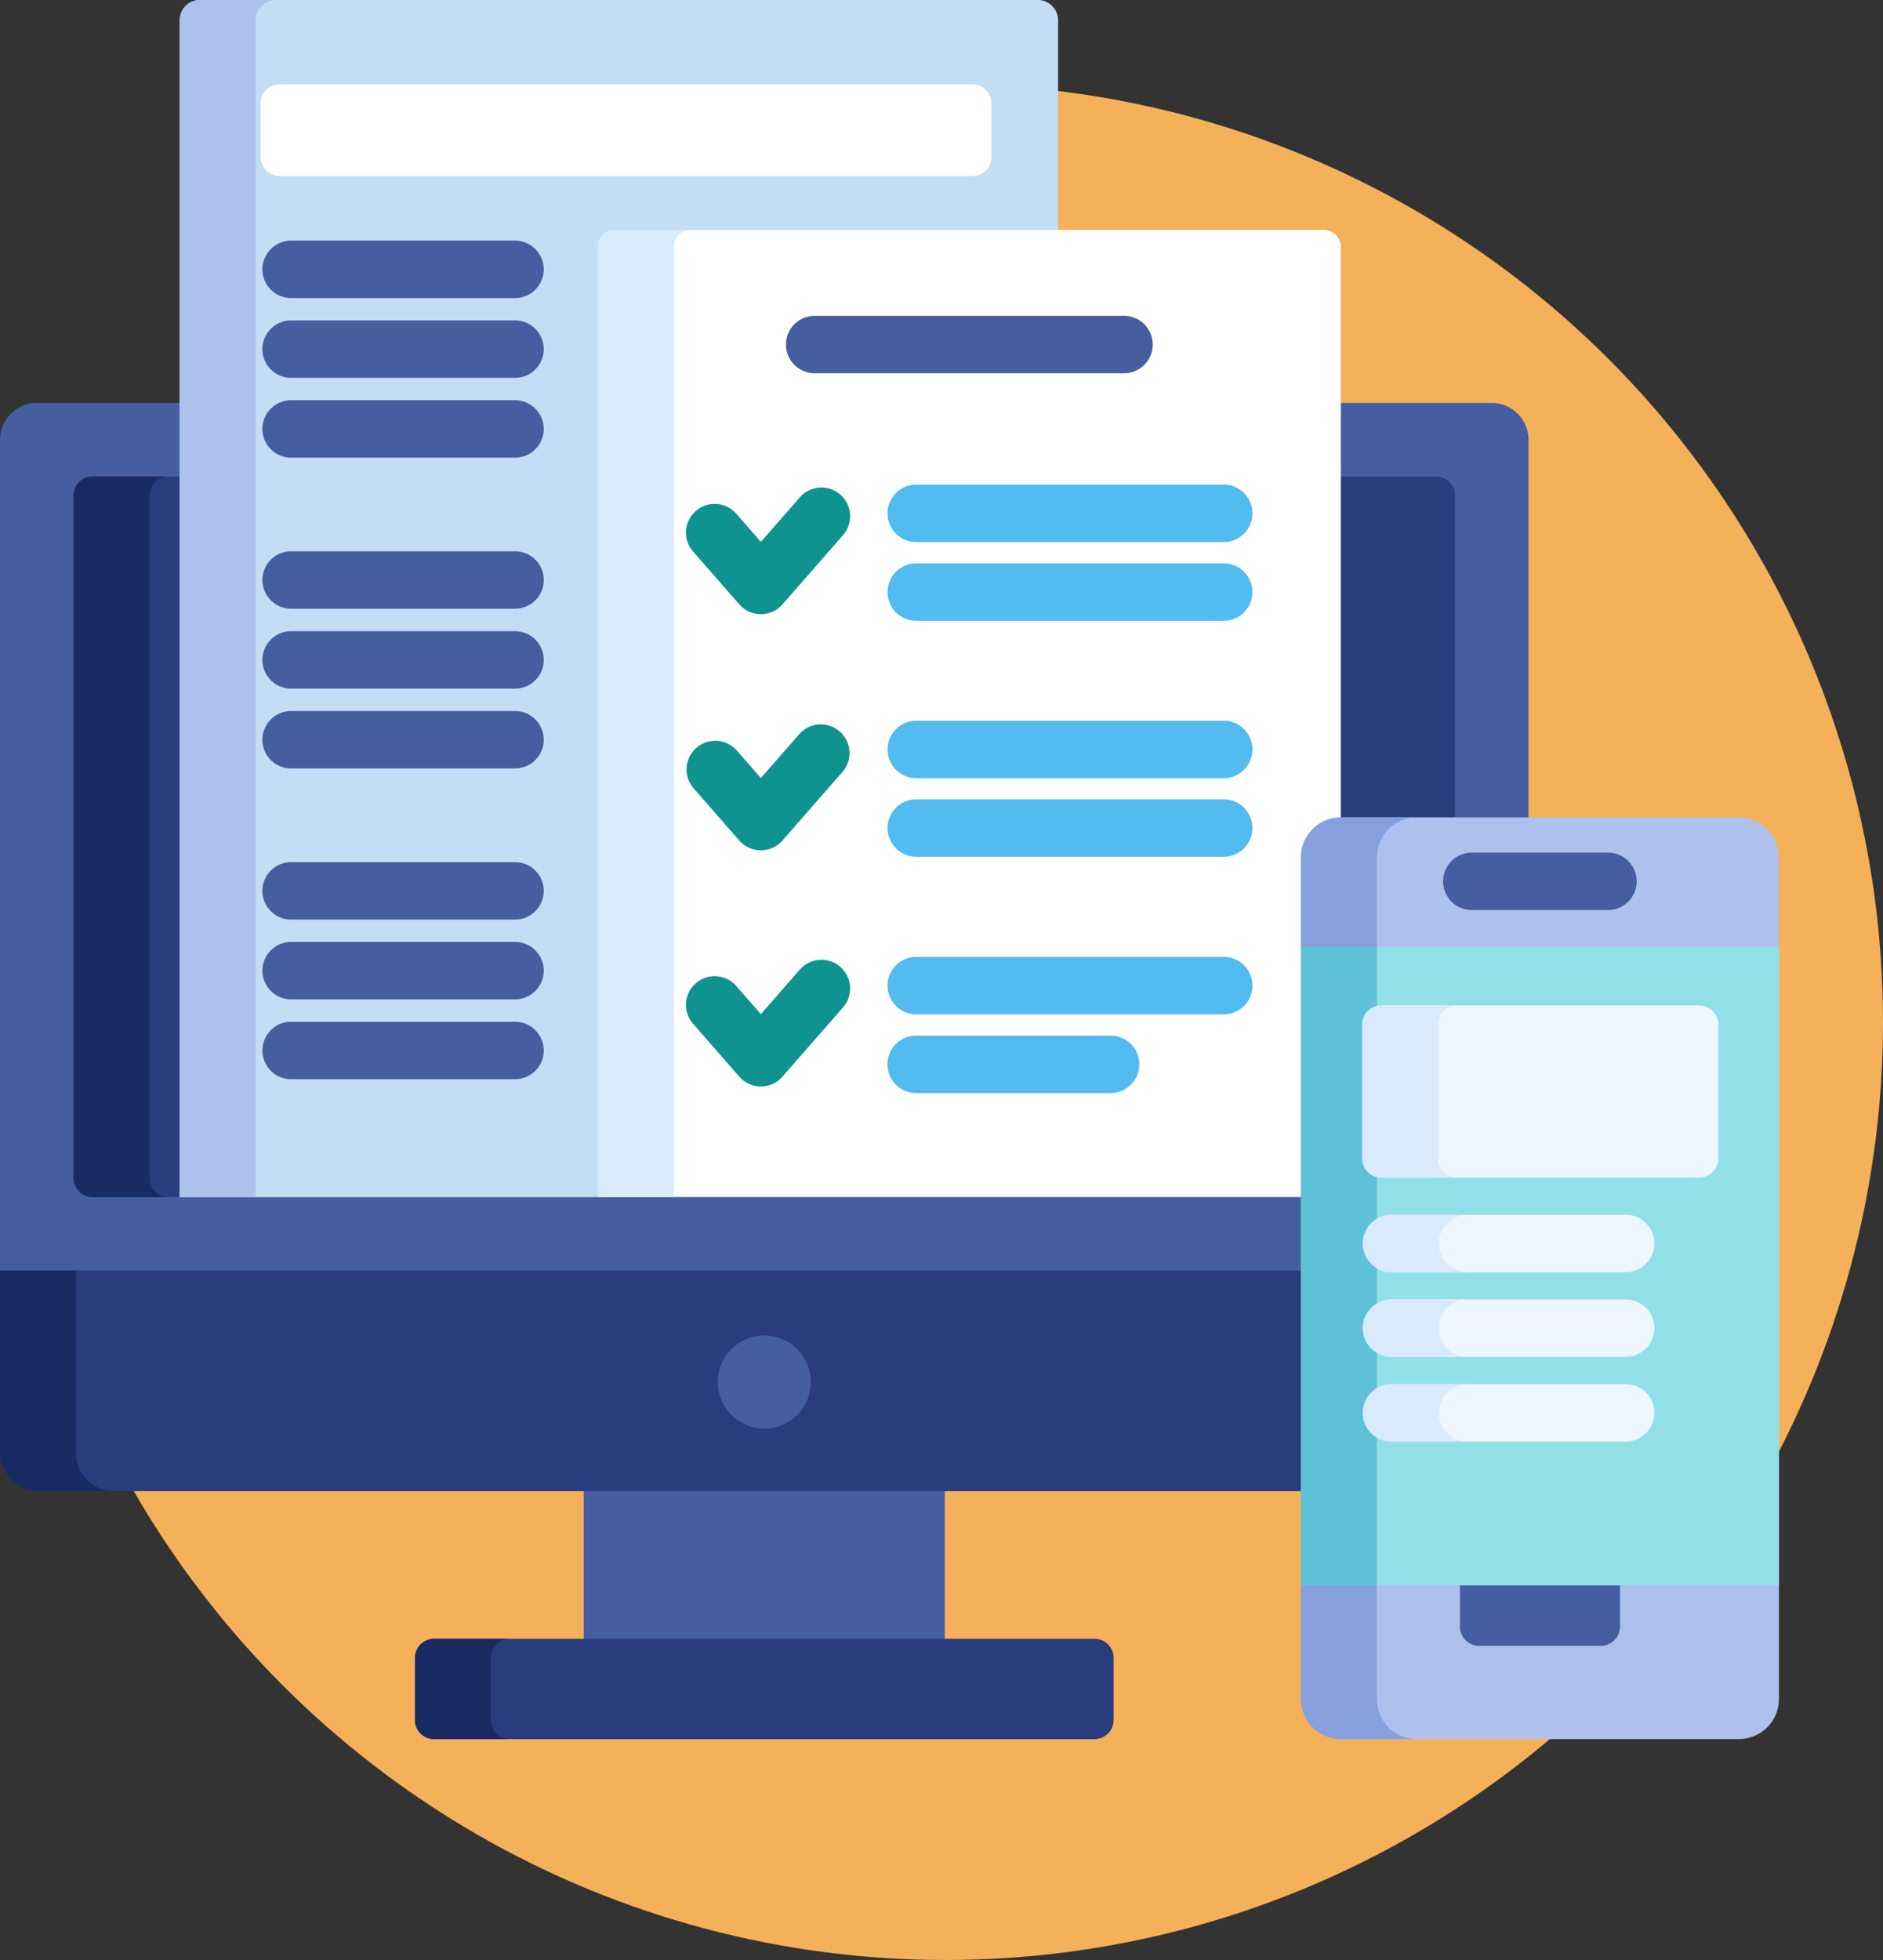 <svg xmlns="http://www.w3.org/2000/svg" width="67.772" height="70.51" viewBox="0 0 67.772 70.51">
  <rect x="0" y="0" width="67.772" height="70.51" fill="#333333" stroke="none"/>
  <g id="Group_142" data-name="Group 142" transform="translate(-9.94)">
    <circle id="Ellipse_25" data-name="Ellipse 25" cx="33.74" cy="33.74" r="33.74" transform="translate(10.232 3.03)" fill="#f4b159"/>
    <rect id="Rectangle_4" data-name="Rectangle 4" width="12.993" height="5.589" transform="translate(30.951 53.502)" fill="#445ea0"/>
    <path id="Path_308" data-name="Path 308" d="M143.532,431.012a.691.691,0,0,1-.689.689H119.075a.691.691,0,0,1-.689-.689V428.78a.691.691,0,0,1,.689-.689h23.769a.691.691,0,0,1,.689.689v2.232Z" transform="translate(-93.511 -369.136)" fill="#293d7c"/>
    <path id="Path_309" data-name="Path 309" d="M121.119,431.012V428.78a.691.691,0,0,1,.689-.689h-2.733a.691.691,0,0,0-.689.689v2.232a.691.691,0,0,0,.689.689h2.733A.691.691,0,0,1,121.119,431.012Z" transform="translate(-93.511 -369.136)" fill="#1a2b63"/>
    <path id="Path_310" data-name="Path 310" d="M56.9,330.888H9.94v6.7a1.381,1.381,0,0,0,1.377,1.377H56.9v-8.072Z" transform="translate(0 -285.32)" fill="#293d7c"/>
    <path id="Path_311" data-name="Path 311" d="M12.673,337.583v-6.7H9.94v6.7a1.381,1.381,0,0,0,1.377,1.377H14.05A1.381,1.381,0,0,1,12.673,337.583Z" transform="translate(0 -285.32)" fill="#1a2b63"/>
    <path id="Path_312" data-name="Path 312" d="M63.633,105.259H58.127v15.046a1.3,1.3,0,0,0-1.293,1.3v12.217H16.477V105.259H11.262a1.326,1.326,0,0,0-1.322,1.322v29.888H56.9V121.607a1.3,1.3,0,0,1,1.3-1.3h6.754V106.581A1.326,1.326,0,0,0,63.633,105.259Z" transform="translate(0 -90.763)" fill="#445ea0"/>
    <g id="Group_135" data-name="Group 135" transform="translate(12.585 17.141)">
      <path id="Path_313" data-name="Path 313" d="M33.039,124.464h-3.2a.691.691,0,0,0-.689.689V149.7a.691.691,0,0,0,.689.689h3.2v-25.92Z" transform="translate(-29.147 -124.464)" fill="#293d7c"/>
      <path id="Path_314" data-name="Path 314" d="M363.341,124.464h-3.494v12.4c.025,0,.049,0,.074,0h4.109V125.153A.691.691,0,0,0,363.341,124.464Z" transform="translate(-314.305 -124.464)" fill="#293d7c"/>
    </g>
    <path id="Path_315" data-name="Path 315" d="M31.88,149.7V125.153a.691.691,0,0,1,.689-.689H29.836a.691.691,0,0,0-.689.689V149.7a.691.691,0,0,0,.689.689h2.733A.691.691,0,0,1,31.88,149.7Z" transform="translate(-16.562 -107.323)" fill="#1a2b63"/>
    <circle id="Ellipse_26" data-name="Ellipse 26" cx="1.674" cy="1.674" r="1.674" transform="translate(35.774 48.043)" fill="#445ea0"/>
    <path id="Path_316" data-name="Path 316" d="M72.1,9.022a.615.615,0,0,1,.613-.613H88.52V.725A.727.727,0,0,0,87.794,0H57.632a.727.727,0,0,0-.725.725V43.061H72.1Z" transform="translate(-40.499)" fill="#c3ddf4"/>
    <path id="Path_317" data-name="Path 317" d="M60.365,0H57.632a.727.727,0,0,0-.725.725V43.061H59.64V.725A.727.727,0,0,1,60.365,0Z" transform="translate(-40.499)" fill="#aec1ed"/>
    <path id="Path_318" data-name="Path 318" d="M191.637,82.634a1.3,1.3,0,0,1,1.3-1.3V60.675a.615.615,0,0,0-.613-.613H166.81a.615.615,0,0,0-.613.613V94.851h25.44V82.634Z" transform="translate(-134.738 -51.791)" fill="#fff"/>
    <path id="Path_319" data-name="Path 319" d="M169.543,60.062H166.81a.615.615,0,0,0-.613.613V94.851h2.733V60.675A.615.615,0,0,1,169.543,60.062Z" transform="translate(-134.738 -51.791)" fill="#d9eafc"/>
    <path id="Path_320" data-name="Path 320" d="M192,131.99a1.033,1.033,0,0,1-.777-.353l-1.652-1.888a1.033,1.033,0,1,1,1.554-1.361l.875,1,1.392-1.59a1.033,1.033,0,1,1,1.554,1.361l-2.169,2.478A1.033,1.033,0,0,1,192,131.99Z" transform="translate(-154.675 -109.895)" fill="#0f9390"/>
    <g id="Group_136" data-name="Group 136" transform="translate(41.884 17.434)">
      <path id="Path_321" data-name="Path 321" d="M254,128.657H242.933a1.033,1.033,0,0,1,0-2.066H254a1.033,1.033,0,0,1,0,2.066Z" transform="translate(-241.9 -126.591)" fill="#52bbef"/>
      <path id="Path_322" data-name="Path 322" d="M254,149.219H242.933a1.033,1.033,0,0,1,0-2.066H254a1.033,1.033,0,0,1,0,2.066Z" transform="translate(-241.9 -144.321)" fill="#52bbef"/>
    </g>
    <path id="Path_323" data-name="Path 323" d="M192,193.678a1.033,1.033,0,0,1-.777-.352l-1.652-1.888a1.033,1.033,0,0,1,1.554-1.361l.875,1,1.392-1.59a1.033,1.033,0,0,1,1.554,1.361l-2.169,2.477A1.033,1.033,0,0,1,192,193.678Z" transform="translate(-154.675 -163.088)" fill="#0f9390"/>
    <g id="Group_137" data-name="Group 137" transform="translate(41.884 25.928)">
      <path id="Path_324" data-name="Path 324" d="M254,190.342H242.933a1.033,1.033,0,0,1,0-2.066H254a1.033,1.033,0,0,1,0,2.066Z" transform="translate(-241.9 -188.276)" fill="#52bbef"/>
      <path id="Path_325" data-name="Path 325" d="M254,210.9H242.933a1.033,1.033,0,0,1,0-2.066H254a1.033,1.033,0,0,1,0,2.066Z" transform="translate(-241.9 -206.007)" fill="#52bbef"/>
    </g>
    <path id="Path_326" data-name="Path 326" d="M192,255.362h0a1.033,1.033,0,0,1-.777-.353l-1.652-1.888a1.033,1.033,0,1,1,1.554-1.361l.875,1,1.392-1.59a1.033,1.033,0,1,1,1.554,1.361l-2.169,2.478A1.033,1.033,0,0,1,192,255.362Z" transform="translate(-154.675 -216.277)" fill="#0f9390"/>
    <g id="Group_138" data-name="Group 138" transform="translate(41.884 34.424)">
      <path id="Path_327" data-name="Path 327" d="M254,252.028H242.933a1.033,1.033,0,0,1,0-2.066H254a1.033,1.033,0,0,1,0,2.066Z" transform="translate(-241.9 -249.962)" fill="#52bbef"/>
      <path id="Path_328" data-name="Path 328" d="M249.928,272.59h-7a1.033,1.033,0,1,1,0-2.066h7a1.033,1.033,0,0,1,0,2.066Z" transform="translate(-241.899 -267.692)" fill="#52bbef"/>
    </g>
    <g id="Group_139" data-name="Group 139" transform="translate(19.385 8.657)">
      <path id="Path_329" data-name="Path 329" d="M87.614,64.926H79.555a1.033,1.033,0,1,1,0-2.066h8.059a1.033,1.033,0,1,1,0,2.066Z" transform="translate(-78.522 -62.86)" fill="#445ea0"/>
      <path id="Path_330" data-name="Path 330" d="M87.614,85.769H79.555a1.033,1.033,0,1,1,0-2.066h8.059a1.033,1.033,0,1,1,0,2.066Z" transform="translate(-78.522 -80.833)" fill="#445ea0"/>
      <path id="Path_331" data-name="Path 331" d="M87.614,106.612H79.555a1.033,1.033,0,1,1,0-2.066h8.059a1.033,1.033,0,1,1,0,2.066Z" transform="translate(-78.522 -98.805)" fill="#445ea0"/>
      <path id="Path_332" data-name="Path 332" d="M87.614,146.1H79.555a1.033,1.033,0,1,1,0-2.066h8.059a1.033,1.033,0,1,1,0,2.066Z" transform="translate(-78.522 -132.859)" fill="#445ea0"/>
      <path id="Path_333" data-name="Path 333" d="M87.614,166.948H79.555a1.033,1.033,0,1,1,0-2.066h8.059a1.033,1.033,0,1,1,0,2.066Z" transform="translate(-78.522 -150.832)" fill="#445ea0"/>
      <path id="Path_334" data-name="Path 334" d="M87.614,187.792H79.555a1.033,1.033,0,1,1,0-2.066h8.059a1.033,1.033,0,1,1,0,2.066Z" transform="translate(-78.522 -168.805)" fill="#445ea0"/>
      <path id="Path_335" data-name="Path 335" d="M87.614,227.284H79.555a1.033,1.033,0,1,1,0-2.066h8.059a1.033,1.033,0,1,1,0,2.066Z" transform="translate(-78.522 -202.859)" fill="#445ea0"/>
      <path id="Path_336" data-name="Path 336" d="M87.614,248.126H79.555a1.033,1.033,0,0,1,0-2.066h8.059a1.033,1.033,0,1,1,0,2.066Z" transform="translate(-78.522 -220.831)" fill="#445ea0"/>
      <path id="Path_337" data-name="Path 337" d="M87.614,268.969H79.555a1.033,1.033,0,1,1,0-2.066h8.059a1.033,1.033,0,1,1,0,2.066Z" transform="translate(-78.522 -238.803)" fill="#445ea0"/>
      <path id="Path_338" data-name="Path 338" d="M227.513,84.565H216.378a1.033,1.033,0,1,1,0-2.066h11.135a1.033,1.033,0,1,1,0,2.066Z" transform="translate(-196.502 -79.794)" fill="#445ea0"/>
    </g>
    <path id="Path_339" data-name="Path 339" d="M367.133,245.232a1.444,1.444,0,0,1-1.44,1.44H351.367a1.444,1.444,0,0,1-1.44-1.44v-30.28a1.444,1.444,0,0,1,1.44-1.44h14.326a1.444,1.444,0,0,1,1.44,1.44v30.28Z" transform="translate(-293.166 -184.108)" fill="#aec1ed"/>
    <path id="Path_340" data-name="Path 340" d="M352.66,245.232v-30.28a1.444,1.444,0,0,1,1.44-1.44h-2.733a1.444,1.444,0,0,0-1.44,1.44v30.28a1.444,1.444,0,0,0,1.44,1.44H354.1A1.444,1.444,0,0,1,352.66,245.232Z" transform="translate(-293.166 -184.108)" fill="#85a0dd"/>
    <path id="Path_341" data-name="Path 341" d="M391.485,413.15v1.623a.691.691,0,0,0,.689.689h4.383a.691.691,0,0,0,.689-.689V413.15Z" transform="translate(-329 -356.253)" fill="#445ea0"/>
    <rect id="Rectangle_5" data-name="Rectangle 5" width="17.206" height="22.965" transform="translate(56.762 34.069)" fill="#91e0e8"/>
    <rect id="Rectangle_6" data-name="Rectangle 6" width="2.733" height="22.965" transform="translate(56.762 34.069)" fill="#5dc1d8"/>
    <path id="Path_342" data-name="Path 342" d="M393.051,224.795h-4.9a1.033,1.033,0,1,1,0-2.066h4.9a1.033,1.033,0,1,1,0,2.066Z" transform="translate(-325.238 -192.056)" fill="#445ea0"/>
    <g id="Group_140" data-name="Group 140" transform="translate(58.968 36.17)">
      <path id="Path_343" data-name="Path 343" d="M378.767,268.148a.691.691,0,0,1-.689.689H366.64a.691.691,0,0,1-.689-.689v-4.814a.691.691,0,0,1,.689-.689h11.438a.691.691,0,0,1,.689.689v4.814Z" transform="translate(-365.951 -262.645)" fill="#eef6ff"/>
      <path id="Path_344" data-name="Path 344" d="M375.585,319.4h-8.427a1.033,1.033,0,1,1,0-2.066h8.427a1.033,1.033,0,1,1,0,2.066Z" transform="translate(-366.102 -309.804)" fill="#eef6ff"/>
      <path id="Path_345" data-name="Path 345" d="M375.585,341.517h-8.427a1.033,1.033,0,1,1,0-2.066h8.427a1.033,1.033,0,1,1,0,2.066Z" transform="translate(-366.102 -328.874)" fill="#eef6ff"/>
      <path id="Path_346" data-name="Path 346" d="M375.585,363.631h-8.427a1.033,1.033,0,0,1,0-2.066h8.427a1.033,1.033,0,1,1,0,2.066Z" transform="translate(-366.102 -347.942)" fill="#eef6ff"/>
    </g>
    <g id="Group_141" data-name="Group 141" transform="translate(58.968 36.17)">
      <path id="Path_347" data-name="Path 347" d="M368.685,268.148v-4.814a.691.691,0,0,1,.689-.689h-2.733a.691.691,0,0,0-.689.689v4.814a.691.691,0,0,0,.689.689h2.733A.691.691,0,0,1,368.685,268.148Z" transform="translate(-365.952 -262.645)" fill="#d9eafc"/>
      <path id="Path_348" data-name="Path 348" d="M368.859,318.369a1.033,1.033,0,0,1,1.033-1.033h-2.733a1.033,1.033,0,1,0,0,2.066h2.733A1.033,1.033,0,0,1,368.859,318.369Z" transform="translate(-366.102 -309.804)" fill="#d9eafc"/>
      <path id="Path_349" data-name="Path 349" d="M368.859,340.484a1.033,1.033,0,0,1,1.033-1.033h-2.733a1.033,1.033,0,1,0,0,2.066h2.733A1.033,1.033,0,0,1,368.859,340.484Z" transform="translate(-366.102 -328.874)" fill="#d9eafc"/>
      <path id="Path_350" data-name="Path 350" d="M368.859,362.6a1.033,1.033,0,0,1,1.033-1.033h-2.733a1.033,1.033,0,0,0,0,2.066h2.733A1.033,1.033,0,0,1,368.859,362.6Z" transform="translate(-366.102 -347.942)" fill="#d9eafc"/>
    </g>
    <path id="Path_351" data-name="Path 351" d="M104.364,24.617a.691.691,0,0,1-.689.689H78.749a.691.691,0,0,1-.689-.689V22.689A.691.691,0,0,1,78.749,22h24.926a.691.691,0,0,1,.689.689Z" transform="translate(-58.739 -18.97)" fill="#fff"/>
  </g>
</svg>
